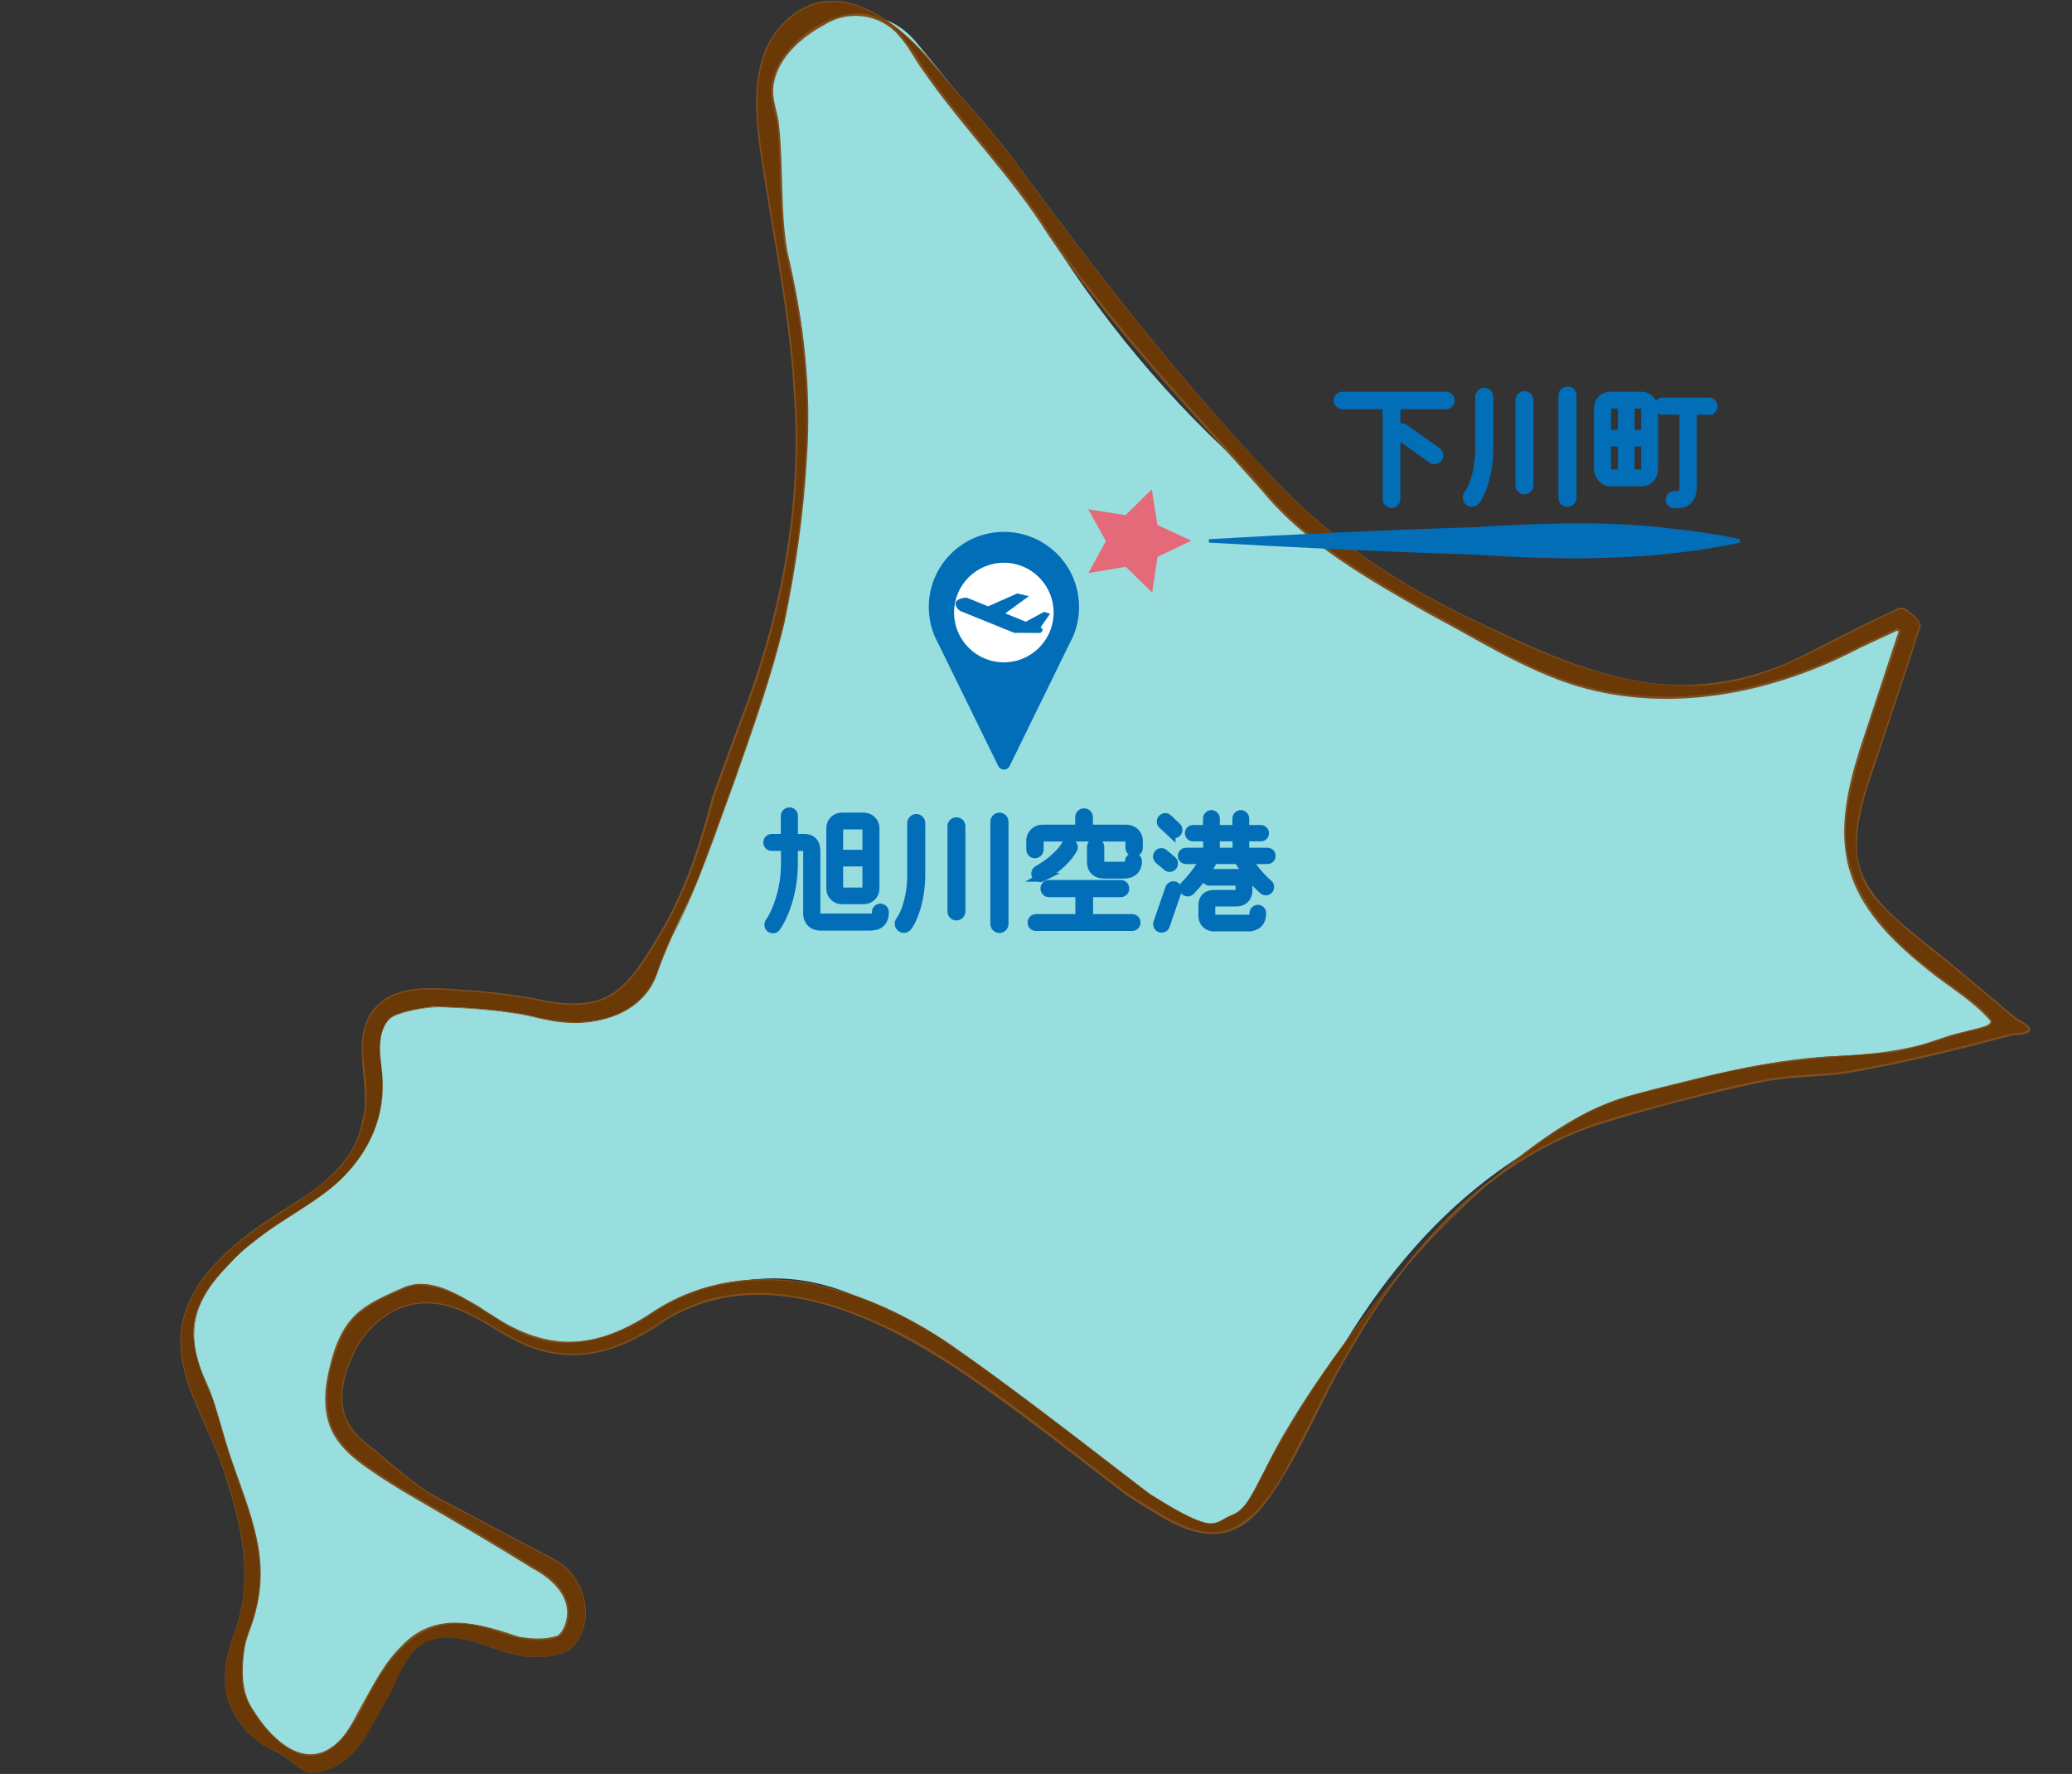 <?xml version="1.0" encoding="UTF-8"?><svg xmlns="http://www.w3.org/2000/svg" viewBox="0 0 241 206.29"><rect x="0" y="0" width="241" height="206.29" fill="#333333" stroke="none"/><defs><style>.d{fill:#231815;}.d,.e,.f,.g,.h,.i,.j,.k{stroke-width:0px;}.e{fill:#e50012;}.l{stroke-miterlimit:10;}.l,.g,.m{fill:#036eb8;}.l,.m{stroke:#036eb8;}.f{fill:#99dede;}.h{fill:#fff;}.i{fill:#7f4f21;}.j{fill:#6a3906;}.m{stroke-linecap:round;stroke-linejoin:round;stroke-width:1.48px;}.k{fill:#e46a7a;}</style></defs><g id="a"><path class="f" d="m222.15,73.08c-1.36,4.17-2.63,8.38-4.11,12.5-4.65,12.96-3.12,18.44,7.54,26.83,2.38,1.87,4.66,3.89,8.24,6.91-4.8,1.22-8.13,2.24-11.54,2.9-10.75,2.06-21.84,2.97-32.23,6.16-18.75,5.76-30.26,19.79-38.65,36.97-8.05,16.49-10.59,13.27-21.94,6.25-7.57-4.69-14.63-10.24-21.61-15.79-10.5-8.35-21.33-9.8-32.67-2.16-5.88,3.97-11.09,3.78-17.1-.03-8.58-5.43-13.86-3.73-18.31,4.29-2.53,4.57-1.21,8.18,2.28,10.91,3.75,2.93,8.09,5.11,12.18,7.59,3.22,1.96,6.56,3.75,9.67,5.86,3.13,2.12,4.22,5.63,2.09,8.45-.96,1.27-5.03,1.17-7.18.36-6.56-2.47-10.08-1.63-13.88,4.42-1.09,1.74-2.01,3.59-2.99,5.4-1.78,3.28-4.86,5.2-8.08,3.74-2.57-1.17-4.84-4-6.12-6.64-.92-1.89-.58-4.93.26-7.03,3.06-7.71.88-14.88-1.61-22.06-.73-2.1-1.78-4.09-2.71-6.12-3.56-7.81-2.39-12.02,4.48-17.33,3.79-2.93,7.61-5.88,10.97-9.27,3.22-3.24,4.86-7.22,4.17-12.16-.8-5.68,1.51-8.12,7.19-7.97,4.09.11,8.28.33,12.23,1.29,5.68,1.38,10.05-.39,12.89-4.96,2.31-3.71,3.78-8.01,5.23-12.18,3.35-9.67,6.86-19.31,9.56-29.16,3.5-12.79,2.48-25.8.62-38.79-.95-6.59-1.71-13.24-2.02-19.89-.2-4.13,1.54-7.44,5.83-9.37,4.56-2.05,8.77-1.62,11.72,1.89,4.7,5.61,9.15,11.56,12.78,17.9,13.68,23.89,33.29,41.23,57.8,53.19,13.13,6.4,26.17,5.41,38.83-1.74,1.56-.88,3.27-1.52,4.91-2.27.42.38.83.75,1.25,1.13Z"/><path class="j" d="m36.1,206.16c-.88,0-2.8-1.92-3.68-2.32-3-1.36-4.36-2.85-5.59-5.41-1.09-2.26-.65-5.66.23-7.86,2.85-7.18.95-13.92-1.63-21.35-.5-1.45-1.19-2.89-1.85-4.28-.28-.58-.56-1.16-.82-1.75-3.75-8.23-1.02-13.66,4.79-18.58,4.27-3.61,8.26-5.09,11.6-8.45,3.22-3.24,3.76-7.66,3.15-12.02-.44-3.15.01-5.43,1.39-6.97,1.38-1.55,3.63-2.25,6.85-2.18,3.81.1,8.18.51,12.45,1.32,7.1,1.35,8.89-.42,11.77-4.5,5.93-8.39,7.6-17.41,8.15-19,2.77-7.93,4.7-12.1,6.95-20.3,3.52-12.85,3.24-25.07,1.47-37.4-1.1-7.67-3.05-16.76-3.33-22.72-.23-4.79,1.56-9.7,6-11.69,5.21-2.34,11.16,2.75,14.29,6.49,5.43,6.48,7.02,7.77,10.66,12.86,7.49,10.46,21.07,27.22,28.61,35.1,8.58,8.97,16.25,13.74,30.05,19.87,12.61,5.61,22.29,6.97,35.01-.22,1.12-.63,5.15-2.64,6.29-3.13.52-.22,1.03-.45,1.55-.68,0,0,.45-.31.62-.28.75.11,2.12,1.28,2.25,2.03.03.17-.21.64-.21.64-.43,1.31-.85,2.62-1.26,3.93-.9,2.83-2.8,8.63-3.82,11.48-4.5,12.54-2.12,14.7,8.18,22.79,1.58,1.24,3.08,2.52,4.98,4.14.98.83,2.06,1.75,3.29,2.79,0,0,1.65.8,1.54,1.29s-1.95.5-1.95.5c-1.62.41-3.07.8-4.41,1.16-2.63.7-4.9,1.31-7.19,1.75-3.6.69-7.26,1.69-10.87,1.81-7.81.27-14.28,2.64-21.25,4.32-18.26,4.42-28.89,17.72-38.02,36.43-3.96,8.12-6.58,11.46-9.66,12.34-3.27.93-6.54-1.14-11.5-4.26-.71-.45-18.72-14.93-25.79-18.37-9.62-4.68-19.14-8.08-29.62-1.01-6.1,4.11-11.72,4.11-18.23-.01-4.01-2.54-7.25-3.45-9.91-2.77-2.54.65-5.73,3.25-6.95,6.69-1.44,4.06-1.43,6.9,2.02,9.59,2.6,2.03,5.02,4.42,7.89,6.07,1.22.7,12.14,6.4,13.9,7.34,2.1,1.13,3.24,3.17,3.57,5.15.28,1.69-.14,3.34-1.23,4.77-1.47,1.94-6.3,1.49-8.37.71-7.79-2.96-10.13-1.86-12.64,4-.58,1.35-2.69,4.86-2.96,5.35-1.67,3.08-4.16,4.78-6.76,4.78Zm9.12-87.59c-.95,1.06-1.24,2.8-.88,5.31.7,4.96-.8,9.35-4.46,13.03-3.43,3.46-8.39,5.24-12.4,9.24-5.84,5.81-6.17,8.91-2.85,16.21.26.57,1.64,5.61,2.18,7.17,2.71,7.83,5.11,12.73,2,20.57-.72,1.81-.91,5.85-.13,7.45,1.36,2.8,3.56,5.22,5.62,6.15,2.93,1.33,5.41-.83,6.75-3.3.26-.48.52-.97.77-1.45.7-1.33,1.43-2.7,2.25-4.01,3.94-6.28,7.9-7.55,15.11-4.84,2.19.82,5.53.6,6-.02.73-.97,1.02-2.08.84-3.19-.23-1.4-1.21-2.78-2.69-3.78-2.03-1.38-4.2-2.64-6.3-3.87-1.11-.65-2.23-1.3-3.33-1.97-1.19-.72-2.39-1.41-3.6-2.11-2.93-1.69-5.96-3.43-8.68-5.55-4.26-3.32-3.99-7.46-2.55-12.22,1.47-4.86,4.22-5.91,8.25-7.69,3.05-1.35,7.1,1.32,11.61,4.18,5.8,3.67,11.69,2.42,17.1-1.2,11.69-7.82,25.62-2.48,34.45,3.51,7.89,5.36,22.81,17.14,23.53,17.59,7.96,5,7.3,3.2,9.48,2.4,2.32-.84,2.95-4.35,7.19-11.31,7.69-12.59,25.14-33.87,39.27-37.5,8.27-2.13,14.34-3.74,21.54-4.39,4.53-.41,8.86-.23,12.95-1.7,4.75-1.71,7.19-1.59,7.39-2.48.18-.8-6.55-5.43-8.05-6.69-9.09-7.66-11.3-13.54-6.52-26.89,1.01-2.81,3.54-10.74,3.89-11.84l-.25-.23c-.32.14-3.17,1.41-4.21,1.95-14.03,7.42-28.34,7.91-39.79,1.77-8.01-4.29-22.54-11.66-28.21-18.12-9.62-10.95-19.32-20.54-28.05-33.93-3.5-5.36-10.33-12.19-14.66-19.3-2.3-3.79-5.95-4.64-8.98-3.27-3.71,1.66-8.1,5.45-6.75,10.04,1.38,4.69.07,12.13,2.01,19.79,3.12,12.29,1.87,26.38-.65,39.2-1.65,8.41-9.03,27.64-9.58,29.23l-.06.18c-1.44,4.16-3.54,7.22-5.27,12.21-1.93,5.58-7.96,6.89-14.01,5.42-4.02-.98-8.31-1.17-12.02-1.27-.16,0-4.36.48-5.26,1.49Z"/><path class="i" d="m36.1,206.17c-1.61-.37-2.6-1.95-4.13-2.52-2.51-1.1-4.45-3.23-5.4-5.79-1.09-3.22.17-6.44,1.17-9.49,1.48-5.28.35-10.83-1.29-15.93-2.42-8.7-9.45-15.49-2.46-24.3,2.73-3.41,6.4-5.86,10.06-8.14,3.61-2.24,7.31-5.16,8.07-9.59,1.18-4.2-1.43-8.89,1.1-12.76,2.82-3.77,8.16-2.62,12.23-2.44,2.16.19,4.31.47,6.45.83,9.06,2.08,10.93-.9,15.22-8.18,2.69-4.72,4.33-9.9,5.7-15.13.68-2.02,2.6-7.1,3.35-9.15,4.69-12.11,7.15-25.1,6.14-38.11-.47-8.66-2.26-17.16-3.57-25.71-.96-6.14-2.12-13.94,3.59-18.16,5.96-4.34,12.79,1.55,16.54,6.19,2.76,3.34,5.76,6.47,8.4,9.9,10.25,13.92,20.81,27.75,32.97,40.08,6.19,6.08,13.62,10.73,21.43,14.44,5.85,2.76,11.77,5.61,18.16,6.84,6.37,1.34,13.09.37,18.95-2.39,3.86-1.87,7.75-4.01,11.63-5.73.16-.11.32-.21.52-.28.64-.05,1.07.42,1.55.77.56.51,1.26,1.26.72,1.99-1.36,4.31-2.82,8.6-4.24,12.89-1.35,4.2-3.3,8.62-2.93,13.1.57,4.64,4.71,7.59,8.06,10.37,3.24,2.49,7.3,6.04,10.46,8.65,0,0-.02-.02-.02-.02.32.16.62.33.92.53.15.1.29.21.42.34.12.13.29.28.26.55-.1.26-.31.32-.48.38-.38.15-1.24.2-1.56.2-6.41,1.71-12.85,3.31-19.4,4.43-3.29.44-6.62.35-9.88,1.04-6.46,1.35-12.93,3.05-19.22,5.02-12.73,4.3-22.1,14.86-28.57,26.28-3.46,5.67-5.71,12.01-9.65,17.39-3.81,5.28-8.2,4.49-13.17,1.31-1.02-.58-2.16-1.34-3.17-1.97-5.58-4.3-11.13-8.65-16.89-12.72-10.23-7.27-24.45-14.91-36.6-7.72-6.01,4.24-11.89,5.79-18.62,1.9-1.45-.82-2.82-1.76-4.32-2.45-5-2.63-9.74-1.34-12.84,3.39-1.57,2.71-2.81,6.44-1.12,9.35.84,1.44,2.27,2.36,3.53,3.43,1.27,1.06,2.52,2.15,3.84,3.15,1.31,1.03,2.74,1.85,4.22,2.6,2.22,1.14,6.58,3.51,8.79,4.65,1.3.77,3.16,1.53,4.35,2.41,2.66,2.01,3.71,6.11,1.78,8.95-.85,1.53-2.8,1.83-4.4,1.85-4.77.42-9.96-4.55-14.28-.97-2.32,2.39-3.11,5.83-5,8.54-1.47,2.89-3.87,5.88-7.41,5.86h0Zm0-.03c3.54,0,5.9-2.97,7.37-5.86,1.88-2.73,2.67-6.15,4.99-8.56,4.33-3.61,9.54,1.33,14.31.93,1.58-.02,3.5-.3,4.33-1.82,1.91-2.81.84-6.86-1.77-8.83-1.2-.83-3.05-1.68-4.34-2.4,0,0-4.4-2.32-4.4-2.32-1.4-.81-5.22-2.67-6.58-3.51-2.12-1.31-3.99-2.98-5.9-4.56-1.07-.92-2.88-2.16-3.56-3.46-1.74-2.97-.48-6.74,1.11-9.51,3.14-4.81,7.97-6.12,13.05-3.47,1.51.7,2.89,1.65,4.33,2.45,6.72,3.85,12.43,2.3,18.43-1.93,9.17-5.6,19.66-2.27,28.47,2.33,8.67,4.92,16.38,11.31,24.28,17.33,0,0,.98.75.98.75l1.05.66c3.34,1.96,7.31,5.08,11.31,3.27,4.37-2.45,6.32-7.57,8.61-11.79,6.47-13.27,15.04-26.67,28.76-33.28,4.49-2.21,9.39-3.34,14.19-4.6,3.2-.87,6.41-1.74,9.68-2.33,3.25-.69,6.61-.61,9.89-1.04,6.53-1.12,12.97-2.72,19.37-4.42.35-.01.71-.03,1.05-.08.31-.05.73-.14.82-.33-.14-.53-1-.88-1.48-1.17,0,0-5.2-4.37-5.21-4.39-3.41-2.98-7.19-5.52-10.33-8.8-5.64-5.38-2.16-12.98-.1-19.18,1.42-4.29,2.88-8.57,4.25-12.89.15-.32.32-.64.05-.97-.38-.61-.98-1.12-1.63-1.44-.39-.22-.62-.09-.95.14-4.97,2.14-9.59,5.06-14.68,6.96-11.72,4.48-23.67-.49-34.22-5.72-7.82-3.72-15.25-8.38-21.44-14.48-12.14-12.35-22.73-26.16-32.99-40.08-2.64-3.43-5.65-6.56-8.41-9.89-3.72-4.59-10.47-10.44-16.37-6.15-5.65,4.2-4.46,11.94-3.51,18.03,1.33,8.55,3.12,17.06,3.6,25.72,1.02,13.02-1.43,26.05-6.12,38.19-.78,2.07-2.63,7.15-3.34,9.15-1.38,5.23-3.04,10.44-5.74,15.15-4.35,7.38-6.35,10.36-15.44,8.26-2.13-.37-4.28-.65-6.43-.84-4.04-.17-9.29-1.34-12.09,2.36-1.24,1.79-1.27,4.11-1,6.21,2.39,14.96-11.02,15.01-18.27,24.26-6.95,8.73.05,15.55,2.45,24.21,1.63,5.11,2.76,10.68,1.27,15.97-1,3.03-2.28,6.26-1.19,9.46.96,2.54,2.87,4.68,5.38,5.77,1.51.58,2.53,2.15,4.11,2.53h0Z"/><path class="i" d="m45.23,118.57c-1.66,2-.82,4.73-.72,7.07.28,4.96-2.35,9.68-6.2,12.69-3.85,2.99-8.42,5.05-11.7,8.75-3.97,3.95-5.19,7.91-2.81,13.21,1.06,2.2,1.65,4.6,2.35,6.93,1.32,4.68,3.58,9.14,4.09,14.05.26,2.44-.07,4.92-.81,7.25-.39,1.16-.89,2.28-1.02,3.5-.33,2.39-.32,4.97,1.16,6.99,1.74,2.8,5.24,6.5,8.73,4.34,2.14-1.31,2.98-3.77,4.22-5.83,1.18-2.13,2.35-4.32,4.12-6.05,3.95-4.27,8.98-2.73,13.73-1.14,1.46.25,3.05.36,4.46-.12.71-.46,1.01-1.49,1.12-2.3.24-2.56-1.95-4.4-3.99-5.5-4.14-2.57-8.35-5.06-12.57-7.51-2.11-1.22-4.23-2.46-6.23-3.86-2.01-1.37-4.05-2.99-4.87-5.38-.82-2.37-.43-4.93.2-7.27.59-2.36,1.66-4.76,3.71-6.21.99-.74,2.1-1.28,3.21-1.79l1.67-.74c3.03-1.17,6.07.83,8.62,2.27,7.09,5.1,12.75,5.59,20.16.68,6.19-4.16,14.12-4.74,21.17-2.7,4.72,1.29,9.15,3.52,13.21,6.24,8.03,5.56,15.7,11.63,23.46,17.56,2.06,1.26,4.12,2.68,6.46,3.37,1.26.41,2.27-.59,3.38-1,1.09-.55,1.73-1.68,2.31-2.73,1.15-2.15,2.2-4.36,3.43-6.47,8.47-13.91,20.41-28.92,34.64-37.16,4.32-2.35,9.23-3.18,13.94-4.41,4.75-1.15,9.56-2.08,14.44-2.43,4.94-.2,9.7-.59,14.35-2.42,1.45-.46,2.98-.67,4.41-1.19.25-.1.54-.34.44-.54-1.95-2.29-4.69-3.86-7.04-5.74-3.77-3.03-7.59-6.52-9.17-11.24-1.61-4.73-.48-9.81.96-14.43,0,0,4.59-13.92,4.59-13.92,0,0,.03.12.03.12,0,0-.25-.23-.25-.23,0,0,.12.02.12.02,0,0-4.38,2.04-4.38,2.04-9.96,5.23-21.86,7.72-32.85,4.48-6.21-1.88-11.69-5.48-17.4-8.47-6.96-3.99-14.21-8.04-19.37-14.33,0,0-3.23-3.6-3.23-3.6-7.47-8.17-15.38-16.96-21.59-26.1-4.29-6.86-10.09-12.58-14.66-19.24-.94-1.3-1.65-2.78-2.74-3.96-2.13-2.5-5.88-2.99-8.64-1.22-2.72,1.47-5.47,3.86-5.91,7.07-.23,1.59.54,3.11.66,4.74.51,4.83.13,9.68.94,14.48,1.88,7.86,2.86,15.93,2.29,24.02-.36,6.45-1.28,12.86-2.6,19.18-1.49,6.29-3.68,12.38-5.81,18.47-2.24,6.05-4.23,12.22-7.22,17.95-.68,1.47-1.26,2.97-1.81,4.48-1.73,4.92-7.57,6.31-12.23,5.43-1.59-.27-3.15-.71-4.75-.93-2.39-.36-4.81-.53-7.23-.62-1.58-.14-3.26.07-4.79.47-.76.21-1.6.4-2.19.95h0Zm-.02-.02c.6-.56,1.43-.75,2.2-.96,1.53-.4,3.2-.62,4.8-.48,2.42.09,4.84.25,7.23.61,4.6.91,9.86,2.29,14.03-.7,2.82-1.88,3.26-5.44,4.68-8.27,2.99-5.74,4.96-11.9,7.19-17.96,2.12-6.09,4.31-12.18,5.78-18.46,1.3-6.31,2.22-12.72,2.56-19.16.56-8.09-.43-16.12-2.32-23.97-.81-4.79-.44-9.69-.96-14.48-.13-1.62-.9-3.15-.67-4.8.57-4.43,6.44-8.84,10.74-8.32,3.52.41,5.28,3.62,7,6.31,4.57,6.65,10.38,12.38,14.66,19.24,6.2,9.12,14.12,17.9,21.57,26.08,0,0,3.23,3.6,3.23,3.6,5.15,6.28,12.36,10.3,19.31,14.29,5.68,2.98,11.17,6.58,17.35,8.45,10.92,3.22,22.77.75,32.67-4.46,0,0,4.4-2.05,4.4-2.05l.07-.03s.06.05.06.05c0,0,.25.23.25.23,0,0,.06.05.06.05,0,0-.02.07-.02.07-1.49,5.11-5.78,15.88-6.22,21.02-1.2,7.83,3.9,13.88,9.74,18.34,2.37,1.92,5.13,3.46,7.09,5.82.23.73-.94.91-1.41,1.07-3.61.69-6.97,2.33-10.63,2.76-7.31.55-14.62,1.04-21.73,2.96-4.7,1.22-9.61,2.04-13.91,4.38-15.33,8.73-30.28,27.83-38.06,43.55-.59,1.05-1.22,2.19-2.35,2.77-.58.23-1.1.51-1.63.82-.54.32-1.21.34-1.8.19-2.36-.69-4.41-2.11-6.49-3.37-7.77-5.92-15.44-11.98-23.47-17.53-4.05-2.7-8.47-4.92-13.18-6.2-7.01-2.03-14.9-1.45-21.05,2.7-4,2.74-9.14,4.46-13.92,2.85-4.62-1.51-8.12-5.79-13.14-6.11-1.22-.03-2.3.62-3.42,1.1-2.21.96-4.38,2.29-5.53,4.48-1.51,3.19-2.55,7.09-1.47,10.55.81,2.34,2.81,3.92,4.79,5.27,2,1.39,4.11,2.63,6.22,3.85,4.23,2.45,8.43,4.94,12.58,7.52,1.05.63,2.14,1.26,2.9,2.25,1.23,1.41,1.63,3.59.59,5.22-.26.62-.94.88-1.56.94-2.49.45-4.88-.44-7.18-1.2-7.16-2.32-11.17,2.27-14.15,8.17-2.34,4.82-5.64,9.47-10.92,4.35-1.32-1.29-2.39-2.82-3.17-4.48-.64-1.74-.51-3.66-.3-5.47.13-1.23.65-2.37,1.03-3.52.74-2.32,1.07-4.78.81-7.2-.5-4.88-2.75-9.33-4.07-14.03-.7-2.35-1.28-4.71-2.34-6.93-2.35-5.33-1.22-9.28,2.84-13.3,3.29-3.7,7.86-5.76,11.72-8.74,3.84-2.99,6.47-7.7,6.2-12.64-.1-2.34-.93-5.09.74-7.09h0Z"/></g><g id="b"><polygon class="k" points="134.02 68.9 130.93 65.91 126.6 66.64 128.63 62.92 126.57 59.22 130.91 59.91 133.97 56.9 134.62 61.04 138.57 62.88 134.63 64.75 134.02 68.9"/></g><g id="c"><path class="e" d="m124.76,70.59c0,4.42-3.58,8-8,8s-8-3.58-8-8,3.58-8,8-8,8,3.58,8,8Z"/><polygon class="d" points="116.76 67.7 109.42 73.77 116.76 88.76 124.11 73.77 116.76 67.7"/><path class="m" d="m124.11,73.77h0c.42-.97.66-2.05.66-3.18,0-4.42-3.58-8-8-8s-8,3.58-8,8c0,1.13.23,2.2.66,3.18h0s0,0,0,0c.1.22.2.44.32.65l7.02,14.33,7.02-14.34c.12-.21.22-.43.32-.65h0Z"/><path class="h" d="m122.55,71.23c0,3.2-2.59,5.79-5.79,5.79s-5.79-2.59-5.79-5.79,2.59-5.79,5.79-5.79,5.79,2.59,5.79,5.79Z"/><path class="g" d="m121.03,72.95l1.11-1.58-.7-.22-2.13,1.15-2.38-.97,2.74-2-1.35-.32-3.39,1.5-2.41-.98c-.21-.08-1.16.05-1.34.49-.18.44.34.96.51,1.03l6.27,2.54h.24s2.76.02,2.76.02c0,0,.63-.27.08-.66Z"/><path class="l" d="m102.68,107.02c-.17.29-.45.52-.78.61-.23.06-.46.09-.72.09h-5.75c-.45,0-.85-.15-1.12-.44s-.39-.66-.39-1.02v-7.23c0-.33-.09-.47-.12-.51-.03-.03-.06-.06-.24-.06h-1.26v1.94c0,3.3-1.03,6.03-2.02,7.44-.15.22-.46.25-.67.1-.21-.15-.27-.45-.12-.68.38-.54.67-1.19.92-1.8.46-1.19.93-2.91.93-5.07v-1.94h-1.58c-.27,0-.48-.22-.48-.49s.21-.48.48-.48h1.56v-2.61c0-.27.24-.48.51-.48s.48.21.48.48v2.61h1.29c.35,0,.72.1.98.4s.34.69.34,1.14v7.23c0,.15.04.27.12.35.08.07.19.13.44.13h5.71c.28,0,.46-.04.54-.09.18-.12.19-.39.19-.58,0-.27.21-.48.48-.48s.48.21.48.48c0,.34-.03.66-.19.94Zm-.89-3.67c0,.72-.6,1.3-1.32,1.3h-2.55c-.72,0-1.31-.58-1.31-1.3v-7.06c0-.72.58-1.29,1.31-1.29h2.55c.72,0,1.32.57,1.32,1.29v7.06Zm-.98-4.03v-3.03c0-.19-.15-.34-.34-.34h-2.55c-.2,0-.35.15-.35.34v3.03h3.24Zm0,.94h-3.24v3.09c0,.19.15.36.35.36h2.55c.19,0,.34-.17.34-.36v-3.09Z"/><path class="l" d="m107.11,101.89c0,2.37-.69,4.73-1.54,5.88-.18.24-.54.29-.78.1-.24-.18-.3-.54-.12-.78.96-1.32,1.35-3.65,1.35-5.21v-6.16c0-.3.26-.56.56-.56s.54.25.54.56v6.16Zm4.68,4.09c0,.3-.24.56-.54.56s-.55-.25-.55-.56v-9.9c0-.3.25-.54.55-.54s.54.24.54.54v9.9Zm5.01,1.46c0,.3-.25.56-.55.56s-.56-.25-.56-.56v-11.88c0-.3.25-.56.56-.56s.55.26.55.56v11.88Z"/><path class="l" d="m132.43,98.61c0,.27-.24.52-.51.52s-.51-.25-.51-.52v-.9c0-.2-.17-.35-.36-.35h-9.82c-.19,0-.34.15-.34.35v1.09c0,.27-.25.51-.52.51s-.5-.24-.5-.51v-1.09c0-.72.65-1.31,1.36-1.31h4.33v-1.38c0-.29.25-.52.54-.52s.52.24.52.52v1.38h4.42c.72,0,1.38.58,1.38,1.31v.9Zm-.76,9.15h-11.17c-.27,0-.48-.21-.48-.48s.21-.48.48-.48h5.08v-2.97h-3.58c-.27,0-.48-.23-.48-.5s.21-.5.48-.5h8.37c.27,0,.48.23.48.5s-.21.5-.48.5h-3.73v2.97h5.04c.27,0,.48.21.48.48s-.21.48-.48.48Zm-10.47-5.73c-.24.12-.56.03-.69-.21-.13-.24-.04-.53.19-.66,1.48-.81,2.81-2.08,3.24-2.88.13-.24.43-.31.67-.18.24.14.33.42.19.66-.48.88-1.67,2.21-3.61,3.27Zm10.68-.75c-.3.28-.72.39-1.16.39h-2.32c-.87,0-1.47-.52-1.47-1.41v-1.77c0-.27.24-.51.51-.51s.5.24.5.51v1.77c0,.34.15.45.48.45h2.31c.39,0,.62-.12.62-.54,0-.27.23-.48.5-.48s.48.21.48.48c0,.4-.14.82-.44,1.11Z"/><path class="l" d="m135.74,100.78l-.96-.81c-.2-.17-.23-.46-.06-.67s.48-.23.67-.06l.96.81c.19.17.23.46.06.67s-.48.23-.67.06Zm-.17,6.85c-.09.26-.36.39-.62.3s-.39-.36-.3-.62l1.38-4c.09-.25.36-.39.61-.3.26.09.39.36.3.62l-1.38,4Zm.66-10.78l-1.03-.96c-.2-.18-.2-.48-.02-.68.18-.19.48-.21.67-.03l1.04.98c.19.18.19.48.02.67-.18.19-.48.19-.68.02Zm11.2,3.13h-2.29c.67,1.04,1.47,2.01,2.4,2.82.19.17.21.46.04.66-.17.19-.46.21-.66.04-1.12-.99-2.31-2.48-2.9-3.52h-2.86c-.57,1.11-1.77,2.71-2.69,3.63-.18.18-.5.18-.67,0s-.18-.48,0-.66c1.09-1.09,1.9-2.35,2.28-2.97h-2.13c-.25,0-.45-.19-.45-.45s.2-.45.45-.45h2.49v-1.74h-1.67c-.25,0-.45-.19-.45-.45s.19-.45.45-.45h1.65v-1.26c0-.25.23-.48.48-.48s.48.23.48.48v1.26h2.46v-1.26c0-.25.23-.48.48-.48s.48.23.48.48v1.26h1.85c.25,0,.45.2.45.45s-.19.45-.45.45h-1.85v1.74h2.62c.25,0,.45.19.45.45s-.2.45-.45.45Zm-2.26,7.83h-3.98c-.73,0-1.3-.54-1.3-1.29v-1.27c0-.81.52-1.26,1.32-1.26h2.62c.24,0,.38-.12.38-.36v-.87c0-.21-.14-.27-.33-.27h-3.19c-.26,0-.47-.21-.47-.46s.21-.48.47-.48h3.19c.72,0,1.29.48,1.29,1.21v.85c0,.76-.56,1.3-1.32,1.3h-2.62c-.27,0-.38.05-.38.33v1.27c0,.24.15.36.38.36h3.94c.52,0,.66-.18.66-.69,0-.25.23-.46.48-.46s.46.21.46.46c0,1.04-.55,1.62-1.6,1.62Zm-1.31-8.73v-1.74h-2.48v1.74h2.48Z"/><path class="l" d="m168.18,47.08h-5.8v10.96c0,.29-.24.54-.52.54s-.54-.25-.54-.54v-10.96h-5.19c-.28,0-.51-.23-.51-.51s.23-.51.51-.51h12.06c.29,0,.51.23.51.51s-.23.51-.51.51Zm-1.63,6.3l-3.82-2.72c-.23-.16-.29-.49-.12-.72s.5-.29.72-.12l3.84,2.71c.23.17.29.5.12.72-.17.24-.51.28-.73.12Z"/><path class="l" d="m173.18,52.33c0,2.37-.69,4.73-1.54,5.88-.18.24-.54.29-.78.1-.24-.18-.3-.54-.12-.78.96-1.32,1.35-3.65,1.35-5.21v-6.16c0-.3.26-.56.56-.56s.54.25.54.56v6.16Zm4.68,4.09c0,.3-.24.56-.54.56s-.55-.25-.55-.56v-9.9c0-.3.25-.54.55-.54s.54.24.54.54v9.9Zm5.01,1.46c0,.3-.25.56-.55.56s-.56-.25-.56-.56v-11.88c0-.3.25-.56.56-.56s.55.26.55.56v11.88Z"/><path class="l" d="m192.35,54.51c0,.87-.54,1.54-1.44,1.54h-3.56c-.85,0-1.45-.72-1.45-1.54v-6.91c0-.9.52-1.54,1.45-1.54h3.56c.9,0,1.44.69,1.44,1.54v6.91Zm-3.67-4.02v-3.48h-1.32c-.39,0-.48.21-.48.58v2.9h1.8Zm0,4.6v-3.67h-1.8v3.09c0,.3.15.58.48.58h1.32Zm2.71-4.6v-2.9c0-.33-.12-.58-.48-.58h-1.29v3.48h1.77Zm0,.93h-1.77v3.67h1.29c.36,0,.48-.24.48-.58v-3.09Zm7.39-3.69h-1.92v8.77c0,.98-.29,1.9-1.38,2.07-.23.03-.52.04-.73.04-.27,0-.5-.24-.5-.51s.23-.5.5-.5c.28,0,.61,0,.73-.06.36-.15.36-.72.36-1.05v-8.77h-2.47c-.27,0-.48-.21-.48-.48s.21-.5.48-.5h5.41c.27,0,.5.23.5.5s-.23.48-.5.48Z"/><path class="g" d="m140.61,62.7c10.29-.59,20.58-1.07,30.88-1.4,7.73-.44,15.45-.79,23.16.19,2.57.28,5.15.63,7.72,1.21,0,0,0,.4,0,.4-10.18,2.18-20.56,2.07-30.88,1.4-10.3-.33-20.59-.81-30.88-1.4,0,0,0-.4,0-.4h0Z"/></g></svg>